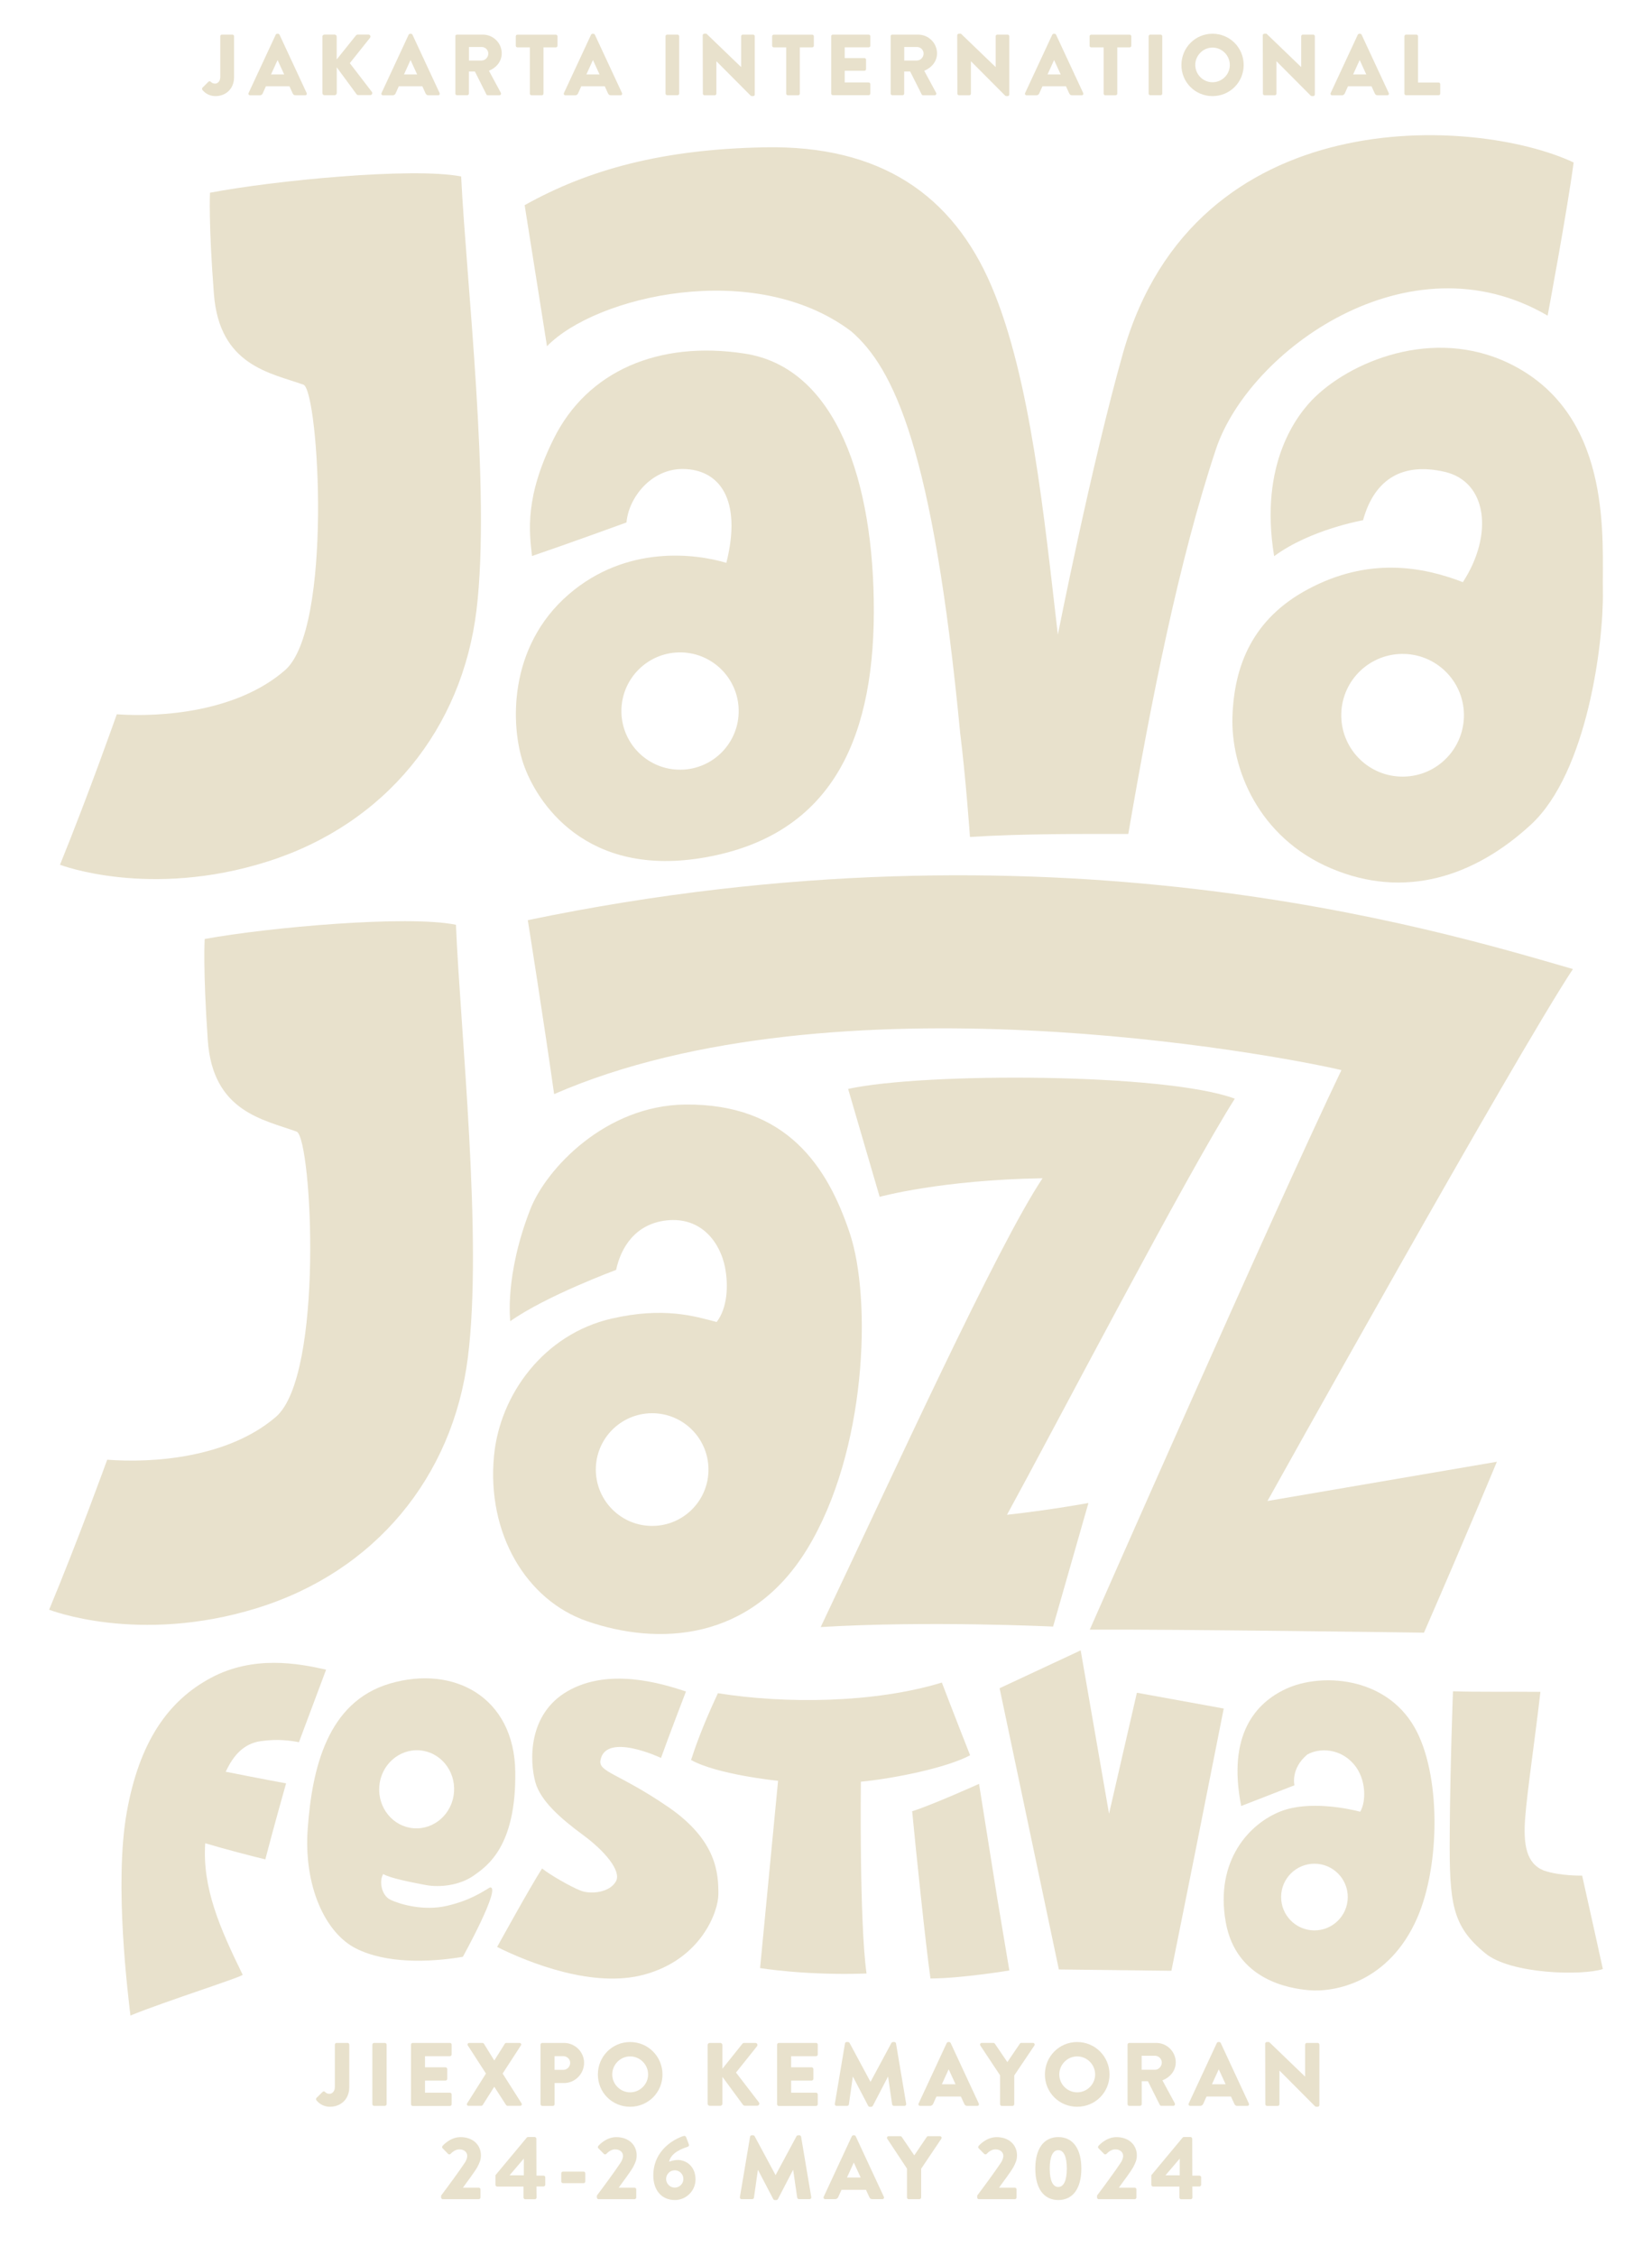 <?xml version="1.0" encoding="utf-8"?>
<!-- Generator: Adobe Illustrator 24.3.0, SVG Export Plug-In . SVG Version: 6.00 Build 0)  -->
<svg version="1.1" id="Layer_1" xmlns="http://www.w3.org/2000/svg" xmlns:xlink="http://www.w3.org/1999/xlink" x="0px" y="0px"
	 viewBox="0 0 315 430" style="enable-background:new 0 0 315 430;" xml:space="preserve">
<style type="text/css">
	.st0{fill:#E8E1CC;}
</style>
<g>
	<g>
		<g>
			<path class="st0" d="M24.87,384.2c6.52-2.68,21.85-7.53,21.39-7.79c-4.37-8.95-7.7-16.55-7.13-25.05
				c3.12,0.95,9.91,2.73,11.46,3.07c1.62-6.24,3.96-14.49,3.96-14.49c-2.51-0.43-11.51-2.21-11.51-2.21
				c1.45-3.12,3.42-5.36,6.66-5.83c3.24-0.47,5.65-0.11,7.3,0.2c1.21-3.24,5.18-13.83,5.18-13.83c-5.29-1.2-13.81-2.78-21.94,1.55
				s-13.71,12.17-16.1,25.81S24.44,380.47,24.87,384.2z"/>
			<path class="st0" d="M93.41,359.79c-1.53,0.9-3.82,2.49-8.24,3.51c-4.42,1.02-8.91-0.31-10.71-1.16
				c-1.79-0.85-2.19-3.69-1.38-4.91c1.35,0.81,5.37,1.57,8.07,2.09c2.7,0.52,6.5,0.07,9.12-1.76c2.62-1.83,8.18-5.59,7.98-19.85
				c-0.2-14.26-11.77-20.38-23.94-16.78c-11.95,3.53-14.8,16.3-15.63,27.58c-0.82,11.09,3.38,19.95,9.16,22.89
				c5.79,2.93,13.95,2.69,20.41,1.61C88.26,373.02,95.74,359.45,93.41,359.79z M72.32,340.51c0.32-4.1,3.78-7.17,7.71-6.86
				c3.93,0.31,6.86,3.89,6.54,7.99c-0.32,4.1-3.78,7.17-7.71,6.86S72,344.61,72.32,340.51z"/>
			<path class="st0" d="M126.04,335.1c1.48-4.16,4.76-12.67,4.76-12.67c-4.74-1.57-14.72-4.59-22.59-0.05
				c-7.57,4.38-7.24,13.31-6.13,17.34c0.98,3.54,4.75,6.87,9.07,10.05c4.18,3.07,7.36,6.87,6.31,8.83c-1.17,2.16-4.8,2.56-6.75,1.79
				c-1.95-0.77-5.75-2.95-7.35-4.22c-2.3,3.58-8.57,14.96-8.57,14.96c6.16,3.07,18.35,7.89,28.01,5.28
				c10.95-2.95,14.18-12.09,14.18-15.32c0-3.87-0.2-10.24-9.62-16.68s-13.31-6.59-12.86-8.9
				C115.54,330.12,126.04,335.1,126.04,335.1z"/>
			<path class="st0" d="M136.89,322.76c-3.09,6.6-4.44,10.64-5.12,12.73c5.04,2.81,16.59,3.97,16.59,3.97l-3.43,35.69
				c0,0,8.58,1.45,20.3,1.04c-1.39-9.87-1.08-36.56-1.08-36.56c6.36-0.62,16.31-2.63,20.83-5.04c-2.84-7.2-5.39-13.86-5.39-13.86
				C166.65,324.67,149.76,324.81,136.89,322.76z"/>
			<path class="st0" d="M186.68,340.04l3.5,21.96l2.28,13.61c0,0-9.09,1.51-15.04,1.53c-0.91-6.38-2.77-24.32-3.49-31.88
				C177.76,344.06,186.68,340.04,186.68,340.04z"/>
			<polygon class="st0" points="190.6,321.81 206.06,314.59 211.47,345.73 216.78,322.67 233.34,325.68 227.81,353.52 
				223.36,375.67 201.9,375.42 			"/>
			<path class="st0" d="M269.69,329.22c-5.63-9.78-17.97-10.32-24.48-7.29c-5.71,2.65-11.24,8.66-8.54,22.33l10.15-3.95
				c0,0-0.78-3.15,2.45-5.86c2.3-1.31,6.25-1.22,8.88,1.85c2.4,2.81,2.37,7.11,1.21,9.05c-2.38-0.63-9.78-2.14-15.09-0.1
				c-6.04,2.32-12.63,9.42-10.55,21.14c1.97,11.13,12.29,12.67,15.85,12.98c4.91,0.43,15.28-1.47,20.66-13.77
				C274.67,355.46,274.76,338.03,269.69,329.22z M250.59,367.97c-3.51-0.02-6.33-2.89-6.31-6.4s2.89-6.33,6.4-6.31
				c3.51,0.02,6.33,2.89,6.31,6.4C256.96,365.17,254.1,368,250.59,367.97z"/>
			<path class="st0" d="M277.05,322.39c4.45,0.16,10.68,0.05,16.67,0.11c-0.94,8.35-2.51,18.86-2.9,23.98
				c-0.39,5.11,0.2,8.74,3.55,10.08c3.12,1.07,7.31,0.97,7.31,0.97c1.2,5.3,3.95,17.81,3.95,17.81c-3.98,1.3-17.56,0.98-22.39-2.98
				c-6.37-5.22-6.9-9.47-6.81-22.62C276.51,336.59,277.05,322.39,277.05,322.39z"/>
		</g>
		<g>
			<path class="st0" d="M40.04,36.74c11.99-2.3,38.63-4.92,47.89-3.1c0.99,20.03,5.65,59.88,2.94,82.56
				c-2.71,22.67-17.32,40.88-39.87,48.03s-39.56,0.61-39.56,0.61c5.53-13.61,10.83-28.68,10.83-28.68
				c8.54,0.59,22.96-0.46,32.08-8.41s6.47-52.66,3.57-54.4c-6.32-2.27-16.07-3.61-17.13-17.29C39.73,42.35,40.04,36.74,40.04,36.74z
				"/>
			<path class="st0" d="M141.99,67.4c-16.43-2.52-29.99,3.33-36.4,16.21c-5.54,11.13-4.68,17.7-4.15,22.38
				c6.63-2.25,18.02-6.4,18.02-6.4c0.38-4.67,4.68-10.24,10.76-10.19c6.91,0.06,11.33,5.72,8.28,17.89
				c-5.86-1.76-19.05-3.48-30.05,6c-11.65,10.05-11.1,25.15-8.64,32.33c2.46,7.18,11.8,21.92,34.79,17.79
				c22.99-4.13,31.94-21.1,32.02-46.69C166.69,91.83,159.49,70.09,141.99,67.4z M129.87,146.72c-6.17,0.11-11.27-4.81-11.38-10.98
				c-0.11-6.17,4.81-11.27,10.98-11.38c6.17-0.11,11.27,4.81,11.38,10.98C140.96,141.52,136.05,146.61,129.87,146.72z"/>
			<path class="st0" d="M289.35,70.09c-14.68-8.17-31-1.67-38.51,5.5c-3.46,3.29-10.81,12.69-7.89,30.43
				c6.96-5.13,16.95-6.85,16.95-6.85c2.25-8.15,7.84-11.03,15.6-9.22c8.12,1.89,9.29,12.02,3.44,21.02
				c-7.69-2.97-18.01-4.85-29.6,1.38c-10.5,5.64-14.03,14.52-14.34,24.31c-0.31,9.79,4.92,23,18.86,28.89
				c13.94,5.89,27.24,1.61,38.05-8.36c10.81-9.97,13.88-34.86,13.72-44.41S307.6,80.25,289.35,70.09z M267.64,148.04
				c-6.46,0.11-11.78-5.04-11.89-11.5c-0.11-6.46,5.04-11.78,11.5-11.89c6.46-0.11,11.78,5.04,11.89,11.5
				C279.24,142.61,274.1,147.94,267.64,148.04z"/>
			<path class="st0" d="M214.12,67.34c-6.02,21.28-12.41,53.64-12.41,53.64c-2.59-22.16-5.17-48.82-12.62-66.36
				c-7.45-17.54-21.29-26.95-43.24-26.54c-19.35,0.36-33.53,4.16-45.81,11.03C100.97,44.96,104.3,66,104.3,66
				c9.23-9.53,39.58-16.75,58.01-2.84c8.12,7.03,15.59,22.43,20.77,76.53c1.1,8.81,1.87,19.85,1.87,19.85
				c10.14-0.64,21.17-0.57,30.19-0.57c4.36-25.37,9.62-52.04,16.7-73.31c6.27-18.84,36.81-40.96,63.26-25.49
				c0,0,3.73-19.95,4.96-29.2C281.54,22.27,227.82,18.9,214.12,67.34z"/>
		</g>
		<path class="st0" d="M100.64,175.4c0,0,3,18.86,5.02,33.16c53.44-23.28,137.27-7.58,150.12-4.58
			c-12.9,26.93-47.98,106.66-47.98,106.66c15.99-0.09,63.72,0.58,63.72,0.58c8.29-19.02,13.9-32.58,13.9-32.58l-43.74,7.48
			c0,0,46.95-84.27,58.24-101.4C273.49,177.07,200.13,154.72,100.64,175.4z"/>
		<path class="st0" d="M161.72,207.57c14.44-3.17,60.53-3.06,73.73,1.86c-9.2,14.48-34.46,62.93-43.44,79.32
			c8.48-0.94,15.53-2.25,15.53-2.25l-6.74,23.56c0,0-23.77-1.15-44.31,0.09c13.87-29.23,33.59-72.5,42.3-85.55
			c-19.32,0.3-31.06,3.54-31.06,3.54L161.72,207.57z"/>
		<path class="st0" d="M162.04,235.09c-4.2-12.6-11.97-24.75-31.4-24.54c-15.18,0.17-26.5,12.24-29.52,19.96
			c-4.95,12.67-3.82,21.33-3.82,21.33c6.87-4.85,20.18-9.77,20.18-9.77c0.91-4.31,3.69-8.76,9.56-9.43
			c6.8-0.77,10.31,4.37,11.2,8.92c0.71,3.62,0.41,7.84-1.59,10.44c-4.19-1.1-10.09-2.93-20.02-0.65
			c-12.91,2.96-21.31,14.46-22.43,26.13c-1.43,14.86,6.16,27.57,17.78,31.57c13.51,4.65,31.09,3.9,41.89-13.71
			C165.29,276.72,166.24,247.69,162.04,235.09z M124.47,290.87c-5.93,0.07-10.79-4.69-10.86-10.62
			c-0.07-5.93,4.69-10.79,10.62-10.86c5.93-0.07,10.79,4.69,10.86,10.62C135.16,285.95,130.4,290.81,124.47,290.87z"/>
		<path class="st0" d="M39.03,178.99c12.01-2.2,38.67-4.6,47.91-2.71c0.82,20.04,5.15,59.93,2.26,82.58s-17.66,40.73-40.27,47.7
			s-39.56,0.28-39.56,0.28c5.64-13.56,11.07-28.59,11.07-28.59c8.53,0.66,22.96-0.27,32.15-8.15c9.19-7.87,6.91-52.61,4.02-54.37
			c-6.3-2.32-16.04-3.74-16.99-17.43C38.67,184.6,39.03,178.99,39.03,178.99z"/>
	</g>
	<g>
		<path class="st0" d="M60.34,399.91l1.17-1.15c0.14-0.12,0.33-0.14,0.46,0c0.21,0.21,0.41,0.36,0.87,0.36
			c0.48,0,1.01-0.45,1.01-1.3v-8.07c0-0.17,0.14-0.33,0.33-0.33h2.09c0.19,0,0.33,0.15,0.33,0.33v8.09c0,2.38-1.68,3.75-3.68,3.75
			c-1.49,0-2.31-0.89-2.6-1.25C60.22,400.2,60.24,400.03,60.34,399.91z"/>
		<path class="st0" d="M71,389.75c0-0.17,0.15-0.33,0.33-0.33h2.06c0.17,0,0.33,0.15,0.33,0.33v11.34c0,0.17-0.15,0.33-0.33,0.33
			h-2.06c-0.17,0-0.33-0.15-0.33-0.33V389.75z"/>
		<path class="st0" d="M78.37,389.75c0-0.17,0.14-0.33,0.33-0.33h7.09c0.19,0,0.33,0.15,0.33,0.33v1.87c0,0.17-0.14,0.33-0.33,0.33
			h-4.75v2.12h3.91c0.17,0,0.33,0.15,0.33,0.33v1.87c0,0.19-0.15,0.33-0.33,0.33h-3.91v2.31h4.75c0.19,0,0.33,0.15,0.33,0.33v1.87
			c0,0.17-0.14,0.33-0.33,0.33H78.7c-0.19,0-0.33-0.15-0.33-0.33V389.75z"/>
		<path class="st0" d="M92.66,395.26l-3.46-5.36c-0.14-0.22,0-0.48,0.29-0.48H92c0.12,0,0.22,0.09,0.27,0.15l1.97,3.19h0.02l2-3.19
			c0.03-0.07,0.15-0.15,0.27-0.15h2.5c0.29,0,0.45,0.26,0.29,0.48l-3.48,5.36l3.6,5.67c0.15,0.24,0,0.48-0.27,0.48h-2.38
			c-0.1,0-0.24-0.07-0.29-0.15l-2.24-3.46h-0.03l-2.19,3.46c-0.05,0.07-0.15,0.15-0.29,0.15h-2.38c-0.29,0-0.45-0.26-0.29-0.48
			L92.66,395.26z"/>
		<path class="st0" d="M103.07,389.75c0-0.17,0.14-0.33,0.33-0.33h4.13c2.11,0,3.84,1.71,3.84,3.79c0,2.12-1.73,3.86-3.82,3.86h-1.8
			v4.03c0,0.17-0.15,0.33-0.33,0.33h-2.02c-0.19,0-0.33-0.15-0.33-0.33V389.75z M107.37,394.56c0.74,0,1.35-0.58,1.35-1.35
			c0-0.72-0.62-1.27-1.35-1.27h-1.63v2.62H107.37z"/>
		<path class="st0" d="M120.15,389.25c3.43,0,6.17,2.76,6.17,6.19c0,3.43-2.74,6.15-6.17,6.15s-6.15-2.72-6.15-6.15
			C114,392.01,116.73,389.25,120.15,389.25z M120.15,398.84c1.88,0,3.43-1.54,3.43-3.41c0-1.88-1.54-3.44-3.43-3.44
			c-1.87,0-3.41,1.56-3.41,3.44C116.74,397.3,118.29,398.84,120.15,398.84z"/>
		<path class="st0" d="M134.93,389.83c0-0.22,0.17-0.41,0.41-0.41h2c0.22,0,0.41,0.19,0.41,0.41v4.51l3.8-4.75
			c0.07-0.09,0.22-0.17,0.33-0.17h2.16c0.33,0,0.5,0.38,0.31,0.63l-4.01,5.02l4.37,5.69c0.19,0.26,0,0.63-0.33,0.63h-2.36
			c-0.12,0-0.27-0.07-0.31-0.12l-3.96-5.38V401c0,0.22-0.19,0.41-0.41,0.41h-2c-0.24,0-0.41-0.19-0.41-0.41V389.83z"/>
		<path class="st0" d="M148.18,389.75c0-0.17,0.14-0.33,0.33-0.33h7.09c0.19,0,0.33,0.15,0.33,0.33v1.87c0,0.17-0.14,0.33-0.33,0.33
			h-4.75v2.12h3.91c0.17,0,0.33,0.15,0.33,0.33v1.87c0,0.19-0.15,0.33-0.33,0.33h-3.91v2.31h4.75c0.19,0,0.33,0.15,0.33,0.33v1.87
			c0,0.17-0.14,0.33-0.33,0.33h-7.09c-0.19,0-0.33-0.15-0.33-0.33V389.75z"/>
		<path class="st0" d="M161.12,389.52c0.02-0.15,0.17-0.27,0.31-0.27h0.27c0.09,0,0.24,0.07,0.29,0.17l3.98,7.4H166l3.98-7.4
			c0.05-0.1,0.21-0.17,0.29-0.17h0.27c0.14,0,0.29,0.12,0.31,0.27l1.94,11.52c0.03,0.22-0.12,0.38-0.33,0.38h-2.02
			c-0.15,0-0.31-0.14-0.33-0.27l-0.77-5.29h-0.03l-2.88,5.55c-0.05,0.1-0.21,0.19-0.29,0.19h-0.31c-0.1,0-0.24-0.08-0.29-0.19
			l-2.9-5.55h-0.03l-0.75,5.29c-0.02,0.14-0.15,0.27-0.33,0.27h-2.02c-0.21,0-0.36-0.15-0.33-0.38L161.12,389.52z"/>
		<path class="st0" d="M175.16,400.97l5.36-11.53c0.05-0.1,0.17-0.19,0.29-0.19h0.17c0.12,0,0.24,0.08,0.29,0.19l5.36,11.53
			c0.1,0.22-0.03,0.45-0.29,0.45h-1.9c-0.31,0-0.45-0.1-0.6-0.43l-0.62-1.35h-4.66l-0.62,1.37c-0.09,0.21-0.27,0.41-0.62,0.41h-1.88
			C175.19,401.41,175.05,401.19,175.16,400.97z M182.2,397.3l-1.3-2.83h-0.02l-1.29,2.83H182.2z"/>
		<path class="st0" d="M190.72,395.64l-3.79-5.72c-0.14-0.22,0-0.5,0.27-0.5h2.23c0.14,0,0.22,0.09,0.27,0.15l2.38,3.51l2.38-3.51
			c0.05-0.07,0.12-0.15,0.27-0.15h2.23c0.27,0,0.41,0.27,0.27,0.5l-3.84,5.71v5.47c0,0.17-0.15,0.33-0.33,0.33h-2.04
			c-0.19,0-0.33-0.15-0.33-0.33V395.64z"/>
		<path class="st0" d="M205.39,389.25c3.43,0,6.17,2.76,6.17,6.19c0,3.43-2.74,6.15-6.17,6.15c-3.43,0-6.15-2.72-6.15-6.15
			C199.24,392.01,201.96,389.25,205.39,389.25z M205.39,398.84c1.89,0,3.43-1.54,3.43-3.41c0-1.88-1.54-3.44-3.43-3.44
			c-1.87,0-3.41,1.56-3.41,3.44C201.98,397.3,203.52,398.84,205.39,398.84z"/>
		<path class="st0" d="M215,389.75c0-0.17,0.14-0.33,0.33-0.33h5.12c2.06,0,3.74,1.66,3.74,3.7c0,1.58-1.04,2.84-2.54,3.44
			l2.35,4.35c0.12,0.22,0,0.5-0.29,0.5h-2.28c-0.14,0-0.24-0.09-0.27-0.15l-2.28-4.54h-1.18v4.37c0,0.17-0.15,0.33-0.33,0.33h-2.04
			c-0.19,0-0.33-0.15-0.33-0.33V389.75z M220.23,394.54c0.7,0,1.3-0.65,1.3-1.37s-0.6-1.3-1.3-1.3h-2.54v2.67H220.23z"/>
		<path class="st0" d="M226.66,400.97l5.36-11.53c0.05-0.1,0.17-0.19,0.29-0.19h0.17c0.12,0,0.24,0.08,0.29,0.19l5.36,11.53
			c0.1,0.22-0.03,0.45-0.29,0.45h-1.9c-0.31,0-0.45-0.1-0.6-0.43l-0.62-1.35h-4.66l-0.62,1.37c-0.09,0.21-0.27,0.41-0.62,0.41h-1.88
			C226.69,401.41,226.56,401.19,226.66,400.97z M233.7,397.3l-1.3-2.83h-0.02l-1.29,2.83H233.7z"/>
		<path class="st0" d="M241.24,389.56c0-0.17,0.15-0.31,0.33-0.31H242l6.84,6.58h0.02v-6.08c0-0.17,0.14-0.33,0.33-0.33h2.06
			c0.17,0,0.33,0.15,0.33,0.33v11.53c0,0.17-0.15,0.31-0.33,0.31h-0.27c-0.05,0-0.19-0.05-0.22-0.08l-6.77-6.8h-0.02v6.39
			c0,0.17-0.14,0.33-0.33,0.33h-2.04c-0.17,0-0.33-0.15-0.33-0.33L241.24,389.56z"/>
	</g>
	<g>
		<path class="st0" d="M38.62,16.7l1.12-1.11c0.13-0.12,0.31-0.13,0.45,0c0.2,0.2,0.4,0.35,0.84,0.35c0.46,0,0.97-0.43,0.97-1.25
			V6.91c0-0.17,0.13-0.31,0.31-0.31h2.01c0.18,0,0.31,0.15,0.31,0.31v7.79c0,2.29-1.62,3.62-3.55,3.62c-1.44,0-2.23-0.86-2.51-1.21
			C38.5,16.98,38.52,16.82,38.62,16.7z"/>
		<path class="st0" d="M47.4,17.73l5.17-11.11c0.05-0.1,0.17-0.18,0.28-0.18h0.17c0.12,0,0.23,0.08,0.28,0.18l5.17,11.11
			c0.1,0.21-0.03,0.43-0.28,0.43h-1.83c-0.3,0-0.43-0.1-0.58-0.41l-0.59-1.3h-4.49l-0.59,1.32c-0.08,0.2-0.26,0.4-0.59,0.4h-1.82
			C47.44,18.16,47.3,17.94,47.4,17.73z M54.19,14.19l-1.25-2.72h-0.02l-1.24,2.72H54.19z"/>
		<path class="st0" d="M61.47,6.99c0-0.21,0.17-0.4,0.4-0.4h1.93c0.21,0,0.4,0.18,0.4,0.4v4.34l3.67-4.57
			c0.07-0.08,0.21-0.17,0.31-0.17h2.08c0.31,0,0.48,0.36,0.3,0.61l-3.86,4.84l4.21,5.48c0.18,0.25,0,0.61-0.31,0.61h-2.28
			c-0.12,0-0.26-0.07-0.3-0.12l-3.81-5.18v4.92c0,0.21-0.18,0.4-0.4,0.4h-1.93c-0.23,0-0.4-0.18-0.4-0.4V6.99z"/>
		<path class="st0" d="M72.75,17.73l5.17-11.11c0.05-0.1,0.17-0.18,0.28-0.18h0.17c0.12,0,0.23,0.08,0.28,0.18l5.17,11.11
			c0.1,0.21-0.03,0.43-0.28,0.43H81.7c-0.3,0-0.43-0.1-0.58-0.41l-0.59-1.3h-4.49l-0.59,1.32c-0.08,0.2-0.26,0.4-0.59,0.4h-1.82
			C72.78,18.16,72.65,17.94,72.75,17.73z M79.54,14.19l-1.25-2.72h-0.02l-1.24,2.72H79.54z"/>
		<path class="st0" d="M86.82,6.91c0-0.17,0.13-0.31,0.31-0.31h4.94c1.98,0,3.6,1.6,3.6,3.57c0,1.52-1.01,2.74-2.44,3.32l2.26,4.19
			c0.12,0.21,0,0.48-0.28,0.48h-2.2c-0.13,0-0.23-0.08-0.26-0.15l-2.2-4.38h-1.14v4.21c0,0.17-0.15,0.31-0.31,0.31h-1.96
			c-0.18,0-0.31-0.15-0.31-0.31V6.91z M91.86,11.53c0.68,0,1.25-0.63,1.25-1.32s-0.58-1.25-1.25-1.25h-2.44v2.58H91.86z"/>
		<path class="st0" d="M101.02,9.03h-2.36c-0.18,0-0.31-0.15-0.31-0.31v-1.8c0-0.17,0.13-0.31,0.31-0.31h7.33
			c0.18,0,0.31,0.15,0.31,0.31v1.8c0,0.17-0.13,0.31-0.31,0.31h-2.36v8.82c0,0.17-0.15,0.31-0.31,0.31h-1.98
			c-0.17,0-0.31-0.15-0.31-0.31V9.03z"/>
		<path class="st0" d="M107.53,17.73l5.17-11.11c0.05-0.1,0.17-0.18,0.28-0.18h0.17c0.12,0,0.23,0.08,0.28,0.18l5.17,11.11
			c0.1,0.21-0.03,0.43-0.28,0.43h-1.83c-0.3,0-0.43-0.1-0.58-0.41l-0.59-1.3h-4.49l-0.59,1.32c-0.08,0.2-0.26,0.4-0.59,0.4h-1.82
			C107.56,18.16,107.43,17.94,107.53,17.73z M114.32,14.19l-1.25-2.72h-0.02l-1.24,2.72H114.32z"/>
		<path class="st0" d="M126.9,6.91c0-0.17,0.15-0.31,0.31-0.31h1.98c0.17,0,0.31,0.15,0.31,0.31v10.93c0,0.17-0.15,0.31-0.31,0.31
			h-1.98c-0.17,0-0.31-0.15-0.31-0.31V6.91z"/>
		<path class="st0" d="M133.99,6.73c0-0.17,0.15-0.3,0.31-0.3h0.41l6.59,6.34h0.02V6.91c0-0.17,0.13-0.31,0.31-0.31h1.98
			c0.17,0,0.31,0.15,0.31,0.31v11.11c0,0.17-0.15,0.3-0.31,0.3h-0.26c-0.05,0-0.18-0.05-0.21-0.08l-6.52-6.55h-0.02v6.16
			c0,0.17-0.13,0.31-0.31,0.31h-1.96c-0.17,0-0.31-0.15-0.31-0.31L133.99,6.73z"/>
		<path class="st0" d="M149.9,9.03h-2.36c-0.18,0-0.31-0.15-0.31-0.31v-1.8c0-0.17,0.13-0.31,0.31-0.31h7.33
			c0.18,0,0.31,0.15,0.31,0.31v1.8c0,0.17-0.13,0.31-0.31,0.31h-2.36v8.82c0,0.17-0.15,0.31-0.31,0.31h-1.98
			c-0.17,0-0.31-0.15-0.31-0.31V9.03z"/>
		<path class="st0" d="M158.49,6.91c0-0.17,0.13-0.31,0.31-0.31h6.84c0.18,0,0.31,0.15,0.31,0.31v1.8c0,0.17-0.13,0.31-0.31,0.31
			h-4.57v2.05h3.76c0.17,0,0.31,0.15,0.31,0.31v1.8c0,0.18-0.15,0.31-0.31,0.31h-3.76v2.23h4.57c0.18,0,0.31,0.15,0.31,0.31v1.8
			c0,0.17-0.13,0.31-0.31,0.31h-6.84c-0.18,0-0.31-0.15-0.31-0.31V6.91z"/>
		<path class="st0" d="M169.82,6.91c0-0.17,0.13-0.31,0.31-0.31h4.94c1.98,0,3.6,1.6,3.6,3.57c0,1.52-1.01,2.74-2.44,3.32l2.26,4.19
			c0.12,0.21,0,0.48-0.28,0.48h-2.2c-0.13,0-0.23-0.08-0.26-0.15l-2.2-4.38h-1.14v4.21c0,0.17-0.15,0.31-0.31,0.31h-1.96
			c-0.18,0-0.31-0.15-0.31-0.31V6.91z M174.86,11.53c0.68,0,1.25-0.63,1.25-1.32s-0.58-1.25-1.25-1.25h-2.44v2.58H174.86z"/>
		<path class="st0" d="M182.52,6.73c0-0.17,0.15-0.3,0.31-0.3h0.41l6.59,6.34h0.02V6.91c0-0.17,0.13-0.31,0.31-0.31h1.98
			c0.17,0,0.31,0.15,0.31,0.31v11.11c0,0.17-0.15,0.3-0.31,0.3h-0.26c-0.05,0-0.18-0.05-0.21-0.08l-6.52-6.55h-0.02v6.16
			c0,0.17-0.13,0.31-0.31,0.31h-1.96c-0.17,0-0.31-0.15-0.31-0.31L182.52,6.73z"/>
		<path class="st0" d="M195.47,17.73l5.17-11.11c0.05-0.1,0.17-0.18,0.28-0.18h0.17c0.12,0,0.23,0.08,0.28,0.18l5.17,11.11
			c0.1,0.21-0.03,0.43-0.28,0.43h-1.83c-0.3,0-0.43-0.1-0.58-0.41l-0.59-1.3h-4.49l-0.59,1.32c-0.08,0.2-0.26,0.4-0.59,0.4h-1.82
			C195.5,18.16,195.37,17.94,195.47,17.73z M202.25,14.19L201,11.47h-0.02l-1.24,2.72H202.25z"/>
		<path class="st0" d="M210.43,9.03h-2.36c-0.18,0-0.31-0.15-0.31-0.31v-1.8c0-0.17,0.13-0.31,0.31-0.31h7.33
			c0.18,0,0.31,0.15,0.31,0.31v1.8c0,0.17-0.13,0.31-0.31,0.31h-2.36v8.82c0,0.17-0.15,0.31-0.31,0.31h-1.98
			c-0.17,0-0.31-0.15-0.31-0.31V9.03z"/>
		<path class="st0" d="M219.02,6.91c0-0.17,0.15-0.31,0.31-0.31h1.98c0.17,0,0.31,0.15,0.31,0.31v10.93c0,0.17-0.15,0.31-0.31,0.31
			h-1.98c-0.17,0-0.31-0.15-0.31-0.31V6.91z"/>
		<path class="st0" d="M231.2,6.43c3.3,0,5.94,2.66,5.94,5.96c0,3.3-2.64,5.93-5.94,5.93s-5.93-2.62-5.93-5.93
			C225.28,9.09,227.9,6.43,231.2,6.43z M231.2,15.68c1.82,0,3.3-1.49,3.3-3.29c0-1.82-1.49-3.32-3.3-3.32c-1.8,0-3.29,1.5-3.29,3.32
			C227.92,14.19,229.4,15.68,231.2,15.68z"/>
		<path class="st0" d="M240.78,6.73c0-0.17,0.15-0.3,0.31-0.3h0.41l6.59,6.34h0.02V6.91c0-0.17,0.13-0.31,0.31-0.31h1.98
			c0.17,0,0.31,0.15,0.31,0.31v11.11c0,0.17-0.15,0.3-0.31,0.3h-0.26c-0.05,0-0.18-0.05-0.21-0.08l-6.52-6.55h-0.02v6.16
			c0,0.17-0.13,0.31-0.31,0.31h-1.96c-0.17,0-0.31-0.15-0.31-0.31L240.78,6.73z"/>
		<path class="st0" d="M253.73,17.73l5.17-11.11c0.05-0.1,0.17-0.18,0.28-0.18h0.17c0.12,0,0.23,0.08,0.28,0.18l5.17,11.11
			c0.1,0.21-0.03,0.43-0.28,0.43h-1.83c-0.3,0-0.43-0.1-0.58-0.41l-0.59-1.3h-4.49l-0.59,1.32c-0.08,0.2-0.26,0.4-0.59,0.4h-1.82
			C253.76,18.16,253.63,17.94,253.73,17.73z M260.52,14.19l-1.25-2.72h-0.02l-1.24,2.72H260.52z"/>
		<path class="st0" d="M267.8,6.91c0-0.17,0.13-0.31,0.31-0.31h1.96c0.17,0,0.31,0.15,0.31,0.31v8.82h3.93
			c0.18,0,0.31,0.15,0.31,0.31v1.8c0,0.17-0.13,0.31-0.31,0.31h-6.21c-0.18,0-0.31-0.15-0.31-0.31V6.91z"/>
	</g>
	<g>
		<path class="st0" d="M84.1,418.53c0.99-1.3,3.53-4.75,4.54-6.29c0.22-0.34,0.45-0.82,0.45-1.3c0-0.65-0.55-1.23-1.51-1.23
			c-0.7,0-1.34,0.5-1.66,0.86c-0.14,0.14-0.34,0.14-0.48,0l-1.04-1.06c-0.12-0.1-0.14-0.31-0.02-0.45c0,0,1.39-1.68,3.43-1.68
			c2.45,0,3.89,1.56,3.89,3.46c0,0.91-0.26,1.42-0.67,2.23c-0.55,0.98-1.95,2.81-2.76,3.94h3.02c0.17,0,0.33,0.15,0.33,0.33v1.54
			c0,0.17-0.15,0.33-0.33,0.33h-6.85c-0.19,0-0.33-0.15-0.33-0.33V418.53z"/>
		<path class="st0" d="M94.47,416.46v-1.82l5.98-7.18c0.05-0.05,0.1-0.1,0.26-0.1h1.23c0.17,0,0.33,0.14,0.33,0.33l0.02,7.03h1.35
			c0.19,0,0.33,0.14,0.33,0.31v1.42c0,0.17-0.14,0.33-0.33,0.33h-1.35l0.02,2.11c0,0.17-0.15,0.33-0.33,0.33h-1.83
			c-0.17,0-0.33-0.15-0.33-0.33v-2.09H94.8C94.61,416.78,94.47,416.63,94.47,416.46z M99.88,414.66v-3.19l-2.72,3.19H99.88z"/>
		<path class="st0" d="M107.02,415.84v-1.56c0-0.19,0.14-0.33,0.33-0.33h3.92c0.19,0,0.33,0.14,0.33,0.33v1.56
			c0,0.17-0.14,0.31-0.33,0.31h-3.92C107.15,416.15,107.02,416.01,107.02,415.84z"/>
		<path class="st0" d="M113.8,418.53c0.99-1.3,3.53-4.75,4.54-6.29c0.22-0.34,0.45-0.82,0.45-1.3c0-0.65-0.55-1.23-1.51-1.23
			c-0.7,0-1.34,0.5-1.66,0.86c-0.14,0.14-0.34,0.14-0.48,0l-1.04-1.06c-0.12-0.1-0.14-0.31-0.02-0.45c0,0,1.39-1.68,3.43-1.68
			c2.45,0,3.89,1.56,3.89,3.46c0,0.91-0.26,1.42-0.67,2.23c-0.55,0.98-1.95,2.81-2.76,3.94h3.02c0.17,0,0.33,0.15,0.33,0.33v1.54
			c0,0.17-0.15,0.33-0.33,0.33h-6.85c-0.19,0-0.33-0.15-0.33-0.33V418.53z"/>
		<path class="st0" d="M130.32,407.17c0.26-0.09,0.45,0.03,0.53,0.27l0.5,1.32c0.07,0.21,0.02,0.39-0.33,0.5
			c-0.81,0.26-3.08,1.04-3.44,2.81c0.45-0.19,1.17-0.34,1.63-0.34c1.61,0,3.41,1.18,3.41,3.72c0,2.16-1.78,3.92-3.92,3.92
			c-2.66,0-4.13-1.99-4.13-4.66C124.57,409.67,128.85,407.63,130.32,407.17z M128.66,417c0.91,0,1.65-0.75,1.65-1.64
			c0-0.91-0.74-1.66-1.65-1.66s-1.65,0.75-1.65,1.66C127.02,416.25,127.75,417,128.66,417z"/>
		<path class="st0" d="M143.02,407.3c0.02-0.15,0.17-0.27,0.31-0.27h0.27c0.09,0,0.24,0.07,0.29,0.17l3.98,7.4h0.03l3.98-7.4
			c0.05-0.1,0.21-0.17,0.29-0.17h0.27c0.14,0,0.29,0.12,0.31,0.27l1.94,11.52c0.03,0.22-0.12,0.38-0.33,0.38h-2.02
			c-0.15,0-0.31-0.14-0.33-0.27l-0.77-5.29h-0.03l-2.88,5.55c-0.05,0.1-0.21,0.19-0.29,0.19h-0.31c-0.1,0-0.24-0.08-0.29-0.19
			l-2.9-5.55h-0.03l-0.75,5.29c-0.02,0.14-0.15,0.27-0.33,0.27h-2.02c-0.21,0-0.36-0.15-0.33-0.38L143.02,407.3z"/>
		<path class="st0" d="M157.06,418.75l5.36-11.53c0.05-0.1,0.17-0.19,0.29-0.19h0.17c0.12,0,0.24,0.08,0.29,0.19l5.36,11.53
			c0.1,0.22-0.03,0.45-0.29,0.45h-1.9c-0.31,0-0.45-0.1-0.6-0.43l-0.62-1.35h-4.66l-0.62,1.37c-0.09,0.21-0.27,0.41-0.62,0.41h-1.89
			C157.1,419.2,156.96,418.97,157.06,418.75z M164.11,415.08l-1.3-2.83h-0.02l-1.29,2.83H164.11z"/>
		<path class="st0" d="M172.97,413.42l-3.79-5.72c-0.14-0.22,0-0.5,0.27-0.5h2.23c0.14,0,0.22,0.09,0.27,0.15l2.38,3.51l2.38-3.51
			c0.05-0.07,0.12-0.15,0.27-0.15h2.23c0.27,0,0.41,0.27,0.27,0.5l-3.84,5.71v5.47c0,0.17-0.15,0.33-0.33,0.33h-2.04
			c-0.19,0-0.33-0.15-0.33-0.33V413.42z"/>
		<path class="st0" d="M186.32,418.53c0.99-1.3,3.53-4.75,4.54-6.29c0.22-0.34,0.45-0.82,0.45-1.3c0-0.65-0.55-1.23-1.51-1.23
			c-0.7,0-1.34,0.5-1.66,0.86c-0.14,0.14-0.34,0.14-0.48,0l-1.04-1.06c-0.12-0.1-0.14-0.31-0.02-0.45c0,0,1.39-1.68,3.43-1.68
			c2.45,0,3.89,1.56,3.89,3.46c0,0.91-0.26,1.42-0.67,2.23c-0.55,0.98-1.95,2.81-2.76,3.94h3.02c0.17,0,0.33,0.15,0.33,0.33v1.54
			c0,0.17-0.15,0.33-0.33,0.33h-6.85c-0.19,0-0.33-0.15-0.33-0.33V418.53z"/>
		<path class="st0" d="M197.41,413.37c0-3.75,1.59-6,4.39-6c2.79,0,4.39,2.24,4.39,6s-1.59,6-4.39,6
			C199,419.37,197.41,417.12,197.41,413.37z M203.42,413.37c0-2.25-0.58-3.51-1.63-3.51c-1.05,0-1.63,1.27-1.63,3.51
			c0,2.26,0.58,3.51,1.63,3.51C202.84,416.88,203.42,415.63,203.42,413.37z"/>
		<path class="st0" d="M209.17,418.53c0.99-1.3,3.53-4.75,4.54-6.29c0.22-0.34,0.45-0.82,0.45-1.3c0-0.65-0.55-1.23-1.51-1.23
			c-0.7,0-1.34,0.5-1.66,0.86c-0.14,0.14-0.34,0.14-0.48,0l-1.04-1.06c-0.12-0.1-0.14-0.31-0.02-0.45c0,0,1.39-1.68,3.43-1.68
			c2.45,0,3.89,1.56,3.89,3.46c0,0.91-0.26,1.42-0.67,2.23c-0.55,0.98-1.95,2.81-2.76,3.94h3.02c0.17,0,0.33,0.15,0.33,0.33v1.54
			c0,0.17-0.15,0.33-0.33,0.33h-6.85c-0.19,0-0.33-0.15-0.33-0.33V418.53z"/>
		<path class="st0" d="M219.53,416.46v-1.82l5.98-7.18c0.05-0.05,0.1-0.1,0.26-0.1H227c0.17,0,0.33,0.14,0.33,0.33l0.02,7.03h1.35
			c0.19,0,0.33,0.14,0.33,0.31v1.42c0,0.17-0.14,0.33-0.33,0.33h-1.35l0.02,2.11c0,0.17-0.15,0.33-0.33,0.33h-1.83
			c-0.17,0-0.33-0.15-0.33-0.33v-2.09h-5.02C219.67,416.78,219.53,416.63,219.53,416.46z M224.95,414.66v-3.19l-2.72,3.19H224.95z"
			/>
	</g>
</g>
</svg>
